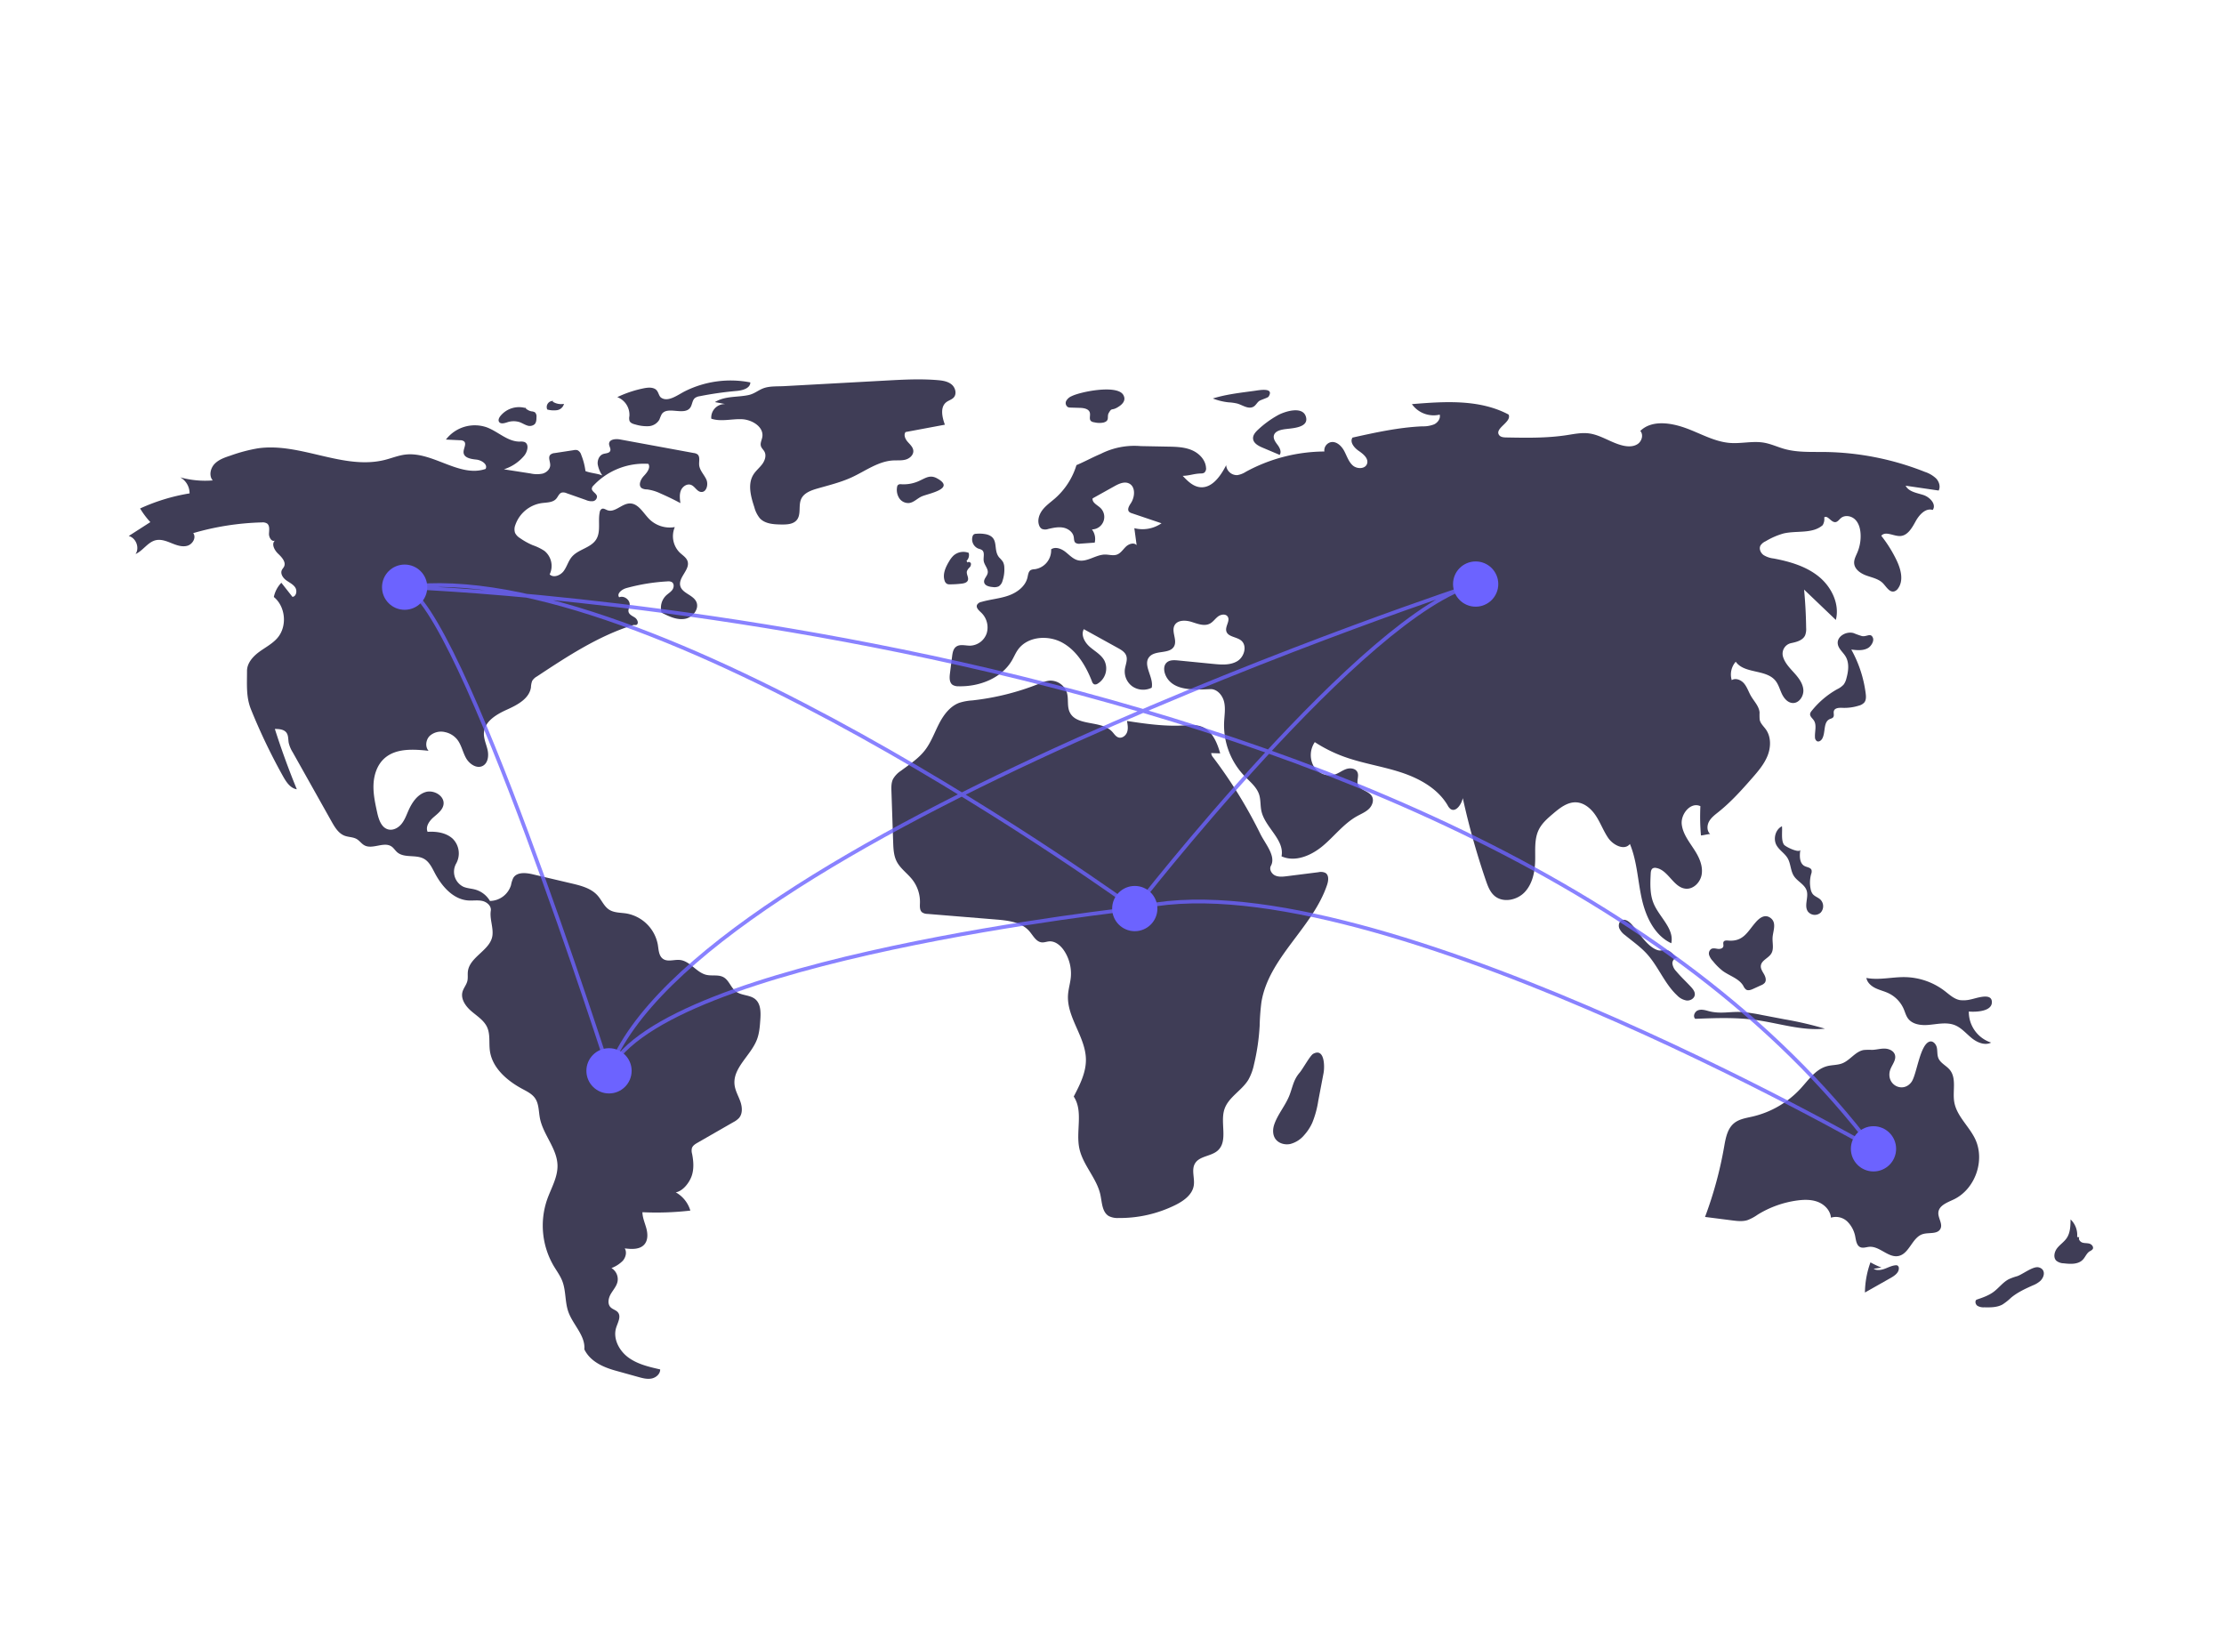 <svg height="873.979" viewBox="0 0 1176.606 873.979" width="1176.606" xmlns="http://www.w3.org/2000/svg"><g transform="translate(-11.697 -13.011)"><path d="m1095.664 225.463c-133.542-185.83-415.645-261.211-693.083-180.024-146.673 42.921-288.094 128.92-358.178 295.441-125.283 297.675 137.765 392.745 309.77 423.045 83.172 14.651 161.507 39.263 233.089 72.771 128.783 60.284 356.739 113.702 528.632-137.409 124.589-182.006 68.722-350.042-20.23-473.823z" fill="rgba(0, 0, 0, 0)"/><path d="m321.429 262.228a34.385 34.385 0 0 0 -2.248-8.605 3.895 3.895 0 0 0 -1.98-2.439 4.08 4.08 0 0 0 -1.965-.022l-10.087 1.544a3.867 3.867 0 0 0 -2.302.894c-1.314 1.382-.02 3.607-.06 5.513-.045 2.143-1.95 3.883-4.015 4.459a15.177 15.177 0 0 1 -6.38-.079l-14.105-2.192a23.256 23.256 0 0 0 10.671-7.121c1.856-2.199 2.844-6.304.161-7.345a6.585 6.585 0 0 0 -2.45-.197c-6.391.05-11.419-5.286-17.402-7.533a19.241 19.241 0 0 0 -21.655 6.455l7.514.362a3.335 3.335 0 0 1 2.001.534c1.647 1.353-.401 3.952-.169 6.07.301 2.752 3.956 3.34 6.711 3.619s6.25 2.517 4.925 4.948c-13.847 4.769-27.937-9.323-42.479-7.588-3.68.439-7.156 1.885-10.749 2.794-21.951 5.554-44.644-9.264-67.068-6.126a85.163 85.163 0 0 0 -14.64 3.861c-3.052 1.002-6.235 2.085-8.453 4.409s-3.061 6.298-.961 8.729a49.126 49.126 0 0 1 -17.216-1.636 9.645 9.645 0 0 1 4.959 8.5 102.145 102.145 0 0 0 -26.167 7.979 44.073 44.073 0 0 0 5.416 7.215l-11.445 7.353c3.867.974 5.866 6.247 3.617 9.54 4.009-1.784 6.494-6.398 10.782-7.333 2.809-.613 5.667.536 8.331 1.616s5.593 2.126 8.352 1.316 4.793-4.387 3.04-6.666a142.719 142.719 0 0 1 36.253-5.664 4.547 4.547 0 0 1 2.746.521c1.598 1.109 1.178 3.504 1.092 5.447s1.429 4.497 3.165 3.621c-2.043 1.772-.297 5.108 1.664 6.971s4.323 4.434 3.123 6.858c-.313.633-.845 1.139-1.146 1.777-.89 1.884.523 4.081 2.189 5.332s3.707 2.126 4.864 3.858.632 4.765-1.438 5.007l-5.882-7.469a15.314 15.314 0 0 0 -3.974 7.53c6.238 5.099 7.176 15.478 1.954 21.613-2.669 3.135-6.464 5.04-9.776 7.486s-6.377 5.928-6.369 10.045c.014 7.113-.567 13.721 2.099 20.316a312.966 312.966 0 0 0 16.99 35.447c1.681 3.006 3.853 6.301 7.258 6.819q-6.455-15.714-11.621-31.917c2.243.009 4.836.187 6.151 2.004 1.089 1.505.855 3.551 1.193 5.378a16.659 16.659 0 0 0 2.124 4.994l20.549 36.605c1.704 3.034 3.658 6.292 6.913 7.521 2.082.786 4.49.638 6.406 1.769 1.502.887 2.513 2.46 4.044 3.296 4.329 2.361 10.349-2.167 14.394.652 1.157.806 1.893 2.087 2.958 3.01 3.736 3.236 9.865 1.071 14.179 3.485 2.78 1.556 4.22 4.667 5.703 7.486 3.714 7.062 9.723 13.981 17.683 14.543 2.5.177 5.054-.297 7.498.259s4.85 2.689 4.457 5.164c-.673 4.244 1.424 8.891.861 13.151-1.026 7.76-12.032 11.169-12.978 18.939-.207 1.701.117 3.457-.288 5.122-.496 2.041-2.029 3.702-2.574 5.731-1.032 3.844 1.722 7.67 4.748 10.256s6.635 4.816 8.289 8.437c1.748 3.827.89 8.289 1.458 12.457 1.241 9.1 9.102 15.847 17.191 20.197 2.465 1.325 5.111 2.608 6.706 4.908 2.082 3.001 1.875 6.957 2.57 10.543 1.703 8.782 9.095 16.017 9.305 24.96.149 6.356-3.384 12.122-5.495 18.12a42.257 42.257 0 0 0 3.451 35.046c1.579 2.666 3.467 5.18 4.584 8.07 1.993 5.158 1.346 11.02 3.184 16.235 2.43 6.895 9.106 12.589 8.467 19.872 3.031 6.294 9.724 9.387 16.454 11.26l12.062 3.357c2.309.643 4.723 1.291 7.074.825s4.596-2.418 4.535-4.815c-5.915-1.334-12.019-2.752-16.895-6.357s-8.216-10.023-6.366-15.797c.858-2.678 2.683-5.769.948-7.982-.993-1.267-2.81-1.598-3.931-2.753-1.748-1.803-1.147-4.831.109-7.005s3.073-4.116 3.579-6.576a6.861 6.861 0 0 0 -3.216-7.138 17.054 17.054 0 0 0 5.97-3.831c1.57-1.793 2.295-4.557 1.06-6.595 3.668.465 7.997.693 10.405-2.113 1.923-2.24 1.79-5.59 1.031-8.442s-2.044-5.624-2.084-8.575a156.267 156.267 0 0 0 25.353-.86 16.439 16.439 0 0 0 -7.708-9.654c3.811-.645 7.282-5.207 8.486-8.879s.897-7.673.153-11.465a6.152 6.152 0 0 1 -.114-3.004c.429-1.368 1.772-2.202 3.015-2.916l18.914-10.863a11.017 11.017 0 0 0 3.025-2.233c1.982-2.328 1.688-5.841.673-8.725s-2.64-5.595-3.031-8.627c-1.169-9.068 8.538-15.574 11.813-24.109 1.286-3.35 1.548-6.991 1.796-10.57.267-3.844.287-8.31-2.665-10.787-2.829-2.375-7.251-1.845-10.211-4.054-2.714-2.025-3.651-5.958-6.616-7.594-2.693-1.486-6.07-.541-9.065-1.239-5.274-1.23-8.592-7.308-13.978-7.871-3.039-.318-6.478 1.168-8.969-.602-2.195-1.559-2.283-4.694-2.7-7.353a20.536 20.536 0 0 0 -16.575-16.628c-3.133-.502-6.544-.312-9.209-2.033-2.699-1.744-3.937-5.008-6.057-7.422-3.417-3.891-8.798-5.274-13.84-6.459l-20.506-4.821c-3.64-.856-8.332-1.31-10.286 1.879a14.738 14.738 0 0 0 -1.217 3.827 11.85 11.85 0 0 1 -11.144 8.388 13.179 13.179 0 0 0 -7.772-6.013c-2.079-.579-4.305-.644-6.288-1.496a8.833 8.833 0 0 1 -3.833-12.253 10.995 10.995 0 0 0 -1.879-13.225c-3.487-3.131-8.532-3.887-13.207-3.574-1.225-2.672.823-5.687 3.03-7.629s4.886-3.851 5.366-6.751c.756-4.561-5.064-8.026-9.483-6.666s-7.24 5.652-9.104 9.883c-1.07 2.428-1.979 4.984-3.667 7.031s-4.405 3.513-6.975 2.856c-3.639-.93-5.044-5.253-5.849-8.921-1.081-4.922-2.167-9.912-1.941-14.946s1.923-10.203 5.635-13.61c6.049-5.553 15.328-5.009 23.491-4.123-1.929-2.173-1.452-5.835.612-7.881a8.96 8.96 0 0 1 8.121-1.995 11.191 11.191 0 0 1 6.291 3.762c2.32 2.828 2.979 6.647 4.733 9.857s5.696 5.948 8.923 4.226c2.787-1.488 3.23-5.353 2.536-8.435s-2.167-6.08-1.916-9.229c.479-6.01 6.709-9.627 12.206-12.102s11.792-5.804 12.663-11.769a10.73 10.73 0 0 1 .652-3.42 6.709 6.709 0 0 1 2.461-2.315c16.044-10.603 32.355-21.335 50.692-27.129.954-.301 1.066.034 2.038-.203 1.361-.786.459-2.962-.846-3.838s-3.048-1.549-3.379-3.085c-.243-1.129.422-2.238.595-3.381.425-2.807-2.933-5.399-5.541-4.276-1.473-1.951 1.442-4.217 3.798-4.866a103.15 103.15 0 0 1 21.67-3.54 3.903 3.903 0 0 1 2.466.419c1.231.853 1.074 2.808.201 4.025s-2.229 1.981-3.316 3.011a9.053 9.053 0 0 0 -2.348 9.105c3.826 1.946 7.986 3.95 12.223 3.264s7.999-5.447 6.007-9.249c-1.855-3.541-7.426-4.34-8.384-8.221-1.122-4.544 5.31-8.585 3.862-13.035-.635-1.949-2.577-3.097-4.068-4.504a12.221 12.221 0 0 1 -2.674-13.552 15.419 15.419 0 0 1 -13.523-4.232c-3.234-3.264-5.815-8.414-10.408-8.267-4.215.134-7.845 5.051-11.786 3.551-.97-.369-1.992-1.12-2.931-.68a2.422 2.422 0 0 0 -1.093 1.815c-1.002 4.788.721 10.244-1.888 14.382-2.84 4.503-9.409 5.127-12.852 9.187-1.869 2.204-2.593 5.174-4.311 7.498s-5.364 3.801-7.425 1.776a10.235 10.235 0 0 0 -2.78-12.445 27.309 27.309 0 0 0 -6.141-2.987 36.422 36.422 0 0 1 -6.861-3.824 6.758 6.758 0 0 1 -2.519-2.695 6.141 6.141 0 0 1 .172-4.262 17.426 17.426 0 0 1 13.867-11.494c2.745-.373 5.94-.242 7.756-2.333.961-1.107 1.465-2.78 2.861-3.229a4.219 4.219 0 0 1 2.641.325l10.245 3.606a7.191 7.191 0 0 0 3.65.604 2.474 2.474 0 0 0 2.14-2.6c-.327-1.701-2.945-2.518-2.707-4.234a2.827 2.827 0 0 1 .857-1.441 36.629 36.629 0 0 1 29.051-11.472c1.293 2.124-.752 4.639-2.454 6.452s-3.069 5.052-1.011 6.448a5.643 5.643 0 0 0 2.728.614 23.819 23.819 0 0 1 7.261 2.202q5.311 2.311 10.417 5.057c-.301-2.245-.588-4.609.263-6.708s3.269-3.745 5.381-2.928c2.036.788 3.079 3.483 5.248 3.73 2.893.329 4.034-3.944 2.826-6.593s-3.6-4.867-3.8-7.772c-.135-1.96.611-4.39-.954-5.576a4.26 4.26 0 0 0 -1.847-.648l-39.084-7.192c-2.321-.427-5.674-.1-5.777 2.258-.057 1.316 1.118 2.618.597 3.828-.556 1.291-2.381 1.173-3.711 1.63-2.063.709-3.098 3.158-2.9 5.331a14.834 14.834 0 0 0 2.448 6.008c-2.542-1.063-6.391-1.259-8.934-2.322z" fill="#3f3d56"/><path d="m290.244 229.051a12.656 12.656 0 0 0 -13.902 4.164c-.644.847-1.184 2.015-.645 2.933.772 1.315 2.741.796 4.192.325a10.549 10.549 0 0 1 6.621-.158c1.363.468 2.581 1.295 3.95 1.745a3.978 3.978 0 0 0 4.056-.593c.939-.958.998-2.447 1-3.788a3.047 3.047 0 0 0 -.776-2.504 3.981 3.981 0 0 0 -1.796-.531 6.185 6.185 0 0 1 -3.619-2.115" fill="#3f3d56"/><path d="m304.337 225.127a3.22 3.22 0 0 0 -3.112 4.534 13.05 13.05 0 0 0 5.203.339 4.447 4.447 0 0 0 3.637-3.334 8.372 8.372 0 0 1 -5.928-1.132" fill="#3f3d56"/><path d="m351.62 218.574a59.853 59.853 0 0 0 -13.342 4.532 10.024 10.024 0 0 1 6.402 10.068 5.243 5.243 0 0 0 .061 2.489c.49 1.188 1.91 1.634 3.158 1.939a20.823 20.823 0 0 0 6.927.884 7.056 7.056 0 0 0 5.734-3.504 24.972 24.972 0 0 1 1.192-2.819c2.992-4.557 11.881.953 15.094-3.451 1.132-1.552 1.028-3.887 2.503-5.116a5.624 5.624 0 0 1 2.574-.982 180.731 180.731 0 0 1 19.548-2.784c3.109-.271 7.162-1.387 7.188-4.508a54.149 54.149 0 0 0 -34.541 4.647c-3.85 1.929-8.943 5.985-12.652 3.429-1.389-.957-1.32-3.535-3.231-4.612-1.954-1.101-4.541-.653-6.615-.212z" fill="#3f3d56"/><path d="m389.919 225.736 5.497 1.056a7.124 7.124 0 0 0 -7.413 7.72c5.148 1.72 10.761.046 16.184.275s11.733 4.102 10.807 9.451c-.28 1.617-1.214 3.233-.728 4.801.34 1.099 1.31 1.878 1.856 2.89 1.14 2.109.229 4.776-1.21 6.693s-3.374 3.446-4.637 5.483c-3.142 5.067-1.357 11.617.515 17.277a15.231 15.231 0 0 0 2.929 5.849c2.773 2.948 7.292 3.205 11.338 3.264 2.945.043 6.32-.103 8.182-2.385 2.432-2.979.731-7.628 2.332-11.125 1.454-3.176 5.159-4.538 8.515-5.504 6.149-1.77 12.416-3.275 18.229-5.949 7.219-3.32 13.965-8.495 21.899-8.922 2.226-.12 4.507.143 6.651-.467s4.181-2.464 4.019-4.687c-.139-1.9-1.746-3.294-3.002-4.726s-2.242-3.634-1.088-5.149l20.797-3.884c-1.474-4.017-2.623-9.309.765-11.924 1.222-.944 2.859-1.321 3.899-2.461 1.774-1.944.882-5.293-1.166-6.946s-4.816-2.037-7.438-2.255c-9.119-.757-18.29-.257-27.426.244q-26.79 1.468-53.58 2.937c-3.595.197-7.746-.104-11.044 1.123-2.792 1.038-4.776 2.945-7.969 3.614-5.894 1.236-12.38.4-17.714 3.709z" fill="#3f3d56"/><path d="m488.403 269.189a2.212 2.212 0 0 0 -1.6.363 2.02 2.02 0 0 0 -.521 1.234 8.149 8.149 0 0 0 1.184 5.832 5.711 5.711 0 0 0 5.228 2.506c2.475-.316 4.3-2.427 6.575-3.458 3.507-1.587 18.403-4.061 8.099-9.627-3.551-1.918-5.845-.225-8.644 1.039a19.669 19.669 0 0 1 -10.321 2.111z" fill="#3f3d56"/><path d="m578.653 222.593a5.883 5.883 0 0 0 -2.862 2.492 2.514 2.514 0 0 0 .943 3.335 3.752 3.752 0 0 0 1.404.223l4.892.146c2.078.062 4.674.505 5.233 2.508.415 1.487-.513 3.398.606 4.461a3.155 3.155 0 0 0 1.664.649 11.341 11.341 0 0 0 4.929.159c3.56-.955 1.689-3.127 2.81-5.062 1.715-2.96 1.418-1.168 4.441-2.864 2.232-1.253 5.116-3.525 3.253-6.718-3.24-5.553-22.533-1.713-27.313.672z" fill="#3f3d56"/><path d="m675.212 219.802-2.841.379c-6.406.855-12.848 1.718-19.018 3.641a31.652 31.652 0 0 0 8.329 2.044 25.585 25.585 0 0 1 4.665.663c2.725.811 5.471 2.906 8.104 1.833 1.632-.665 2.165-2.365 3.517-3.266.934-.622 4.475-1.629 4.871-2.257 3.201-5.075-5.168-3.366-7.628-3.038z" fill="#3f3d56"/><path d="m687.686 232.713a53.277 53.277 0 0 0 -10.483 7.677c-1.335 1.255-2.698 2.815-2.577 4.643.161 2.429 2.749 3.839 4.991 4.788l9.081 3.845c1.102-1.553.093-3.696-1.045-5.222s-2.492-3.291-1.989-5.128c.574-2.095 3.129-2.81 5.271-3.171 3.491-.588 12.907-.541 11.776-6.167-1.333-6.629-11.521-3.225-15.025-1.266z" fill="#3f3d56"/><path d="m685.86 607.84c-.865 2.503-.947 5.451.549 7.637 1.678 2.452 5.036 3.366 7.942 2.744a14.307 14.307 0 0 0 7.374-4.741 25.392 25.392 0 0 0 4.241-6.504 50.767 50.767 0 0 0 3.144-11.502l2.82-14.804c.63-3.309.606-13.452-5.475-10.147-1.661.903-5.508 8.031-7.249 10.053-3.138 3.643-3.553 7.178-5.205 11.592-2.069 5.528-6.227 10.136-8.14 15.673z" fill="#3f3d56"/><path d="m1007.042 683.597a44.332 44.332 0 0 1 -5.778-2.751 48.707 48.707 0 0 0 -2.929 15.965l13.616-7.705c2.048-1.159 4.37-2.769 4.326-5.123a1.621 1.621 0 0 0 -.753-1.474 1.836 1.836 0 0 0 -.955-.112c-2.019.168-3.86 1.162-5.764 1.853s-4.132 1.056-5.879.031" fill="#3f3d56"/><path d="m1078.869 688.172a29.472 29.472 0 0 0 -4.366 1.567c-3.125 1.59-5.25 4.609-8.062 6.703-2.691 2.004-5.93 3.104-9.11 4.174-.935.827-.506 2.492.51 3.218a6.315 6.315 0 0 0 3.596.808c3.303.073 6.784.105 9.677-1.491a30.518 30.518 0 0 0 4.556-3.616c3.383-2.823 7.446-4.685 11.467-6.485a13.162 13.162 0 0 0 3.997-2.39c2.527-2.49 2.705-6.331-.939-7.178-2.944-.685-8.523 3.782-11.326 4.689z" fill="#3f3d56"/><path d="m1110.605 667.441a11.359 11.359 0 0 0 -3.475-9.307c-.037 3.428-.141 7.079-2.069 9.914-1.374 2.02-3.527 3.384-5.032 5.307s-2.173 4.973-.408 6.661a6.615 6.615 0 0 0 3.92 1.35c3.514.414 7.581.644 10.045-1.894 1.345-1.386 1.999-3.438 3.64-4.456a4.429 4.429 0 0 0 1.597-1.143c.677-1.077-.399-2.496-1.611-2.884s-2.547-.206-3.764-.574-2.335-1.738-1.71-2.846" fill="#3f3d56"/><path d="m1054.2 541.77a15.795 15.795 0 0 1 -5.636.332c-3.128-.575-5.563-2.933-8.088-4.866a35.677 35.677 0 0 0 -20.846-7.283c-6.863-.13-13.789 1.73-20.529.433.44 2.449 2.536 4.286 4.772 5.378s4.704 1.641 6.951 2.711a16.597 16.597 0 0 1 8.039 8.363c.724 1.689 1.179 3.528 2.275 5.003 2.241 3.015 6.488 3.677 10.236 3.43 4.887-.321 9.991-1.727 14.537.094 3.478 1.393 5.967 4.437 8.871 6.804s6.994 4.124 10.329 2.416a17.075 17.075 0 0 1 -11.814-16.43c3.27.301 12.69.184 12.183-5.373-.43-4.709-8.471-1.52-11.28-1.012z" fill="#3f3d56"/><path d="m1011.417 580.087c.581-3.185 3.757-5.997 2.767-9.08-.684-2.132-3.156-3.184-5.394-3.237s-4.437.614-6.675.677a32.53 32.53 0 0 0 -4.371.062c-4.442.73-7.181 5.387-11.367 7.042-2.546 1.007-5.406.814-8.053 1.51-6.01 1.58-9.813 7.259-14.014 11.838a50.011 50.011 0 0 1 -25.384 14.804c-3.417.791-7.09 1.297-9.807 3.517-3.597 2.939-4.482 7.977-5.282 12.552a207.333 207.333 0 0 1 -10.093 37.051l14.27 1.822c2.713.346 5.524.685 8.139-.118a23.628 23.628 0 0 0 5.353-2.852 53.442 53.442 0 0 1 20.879-7.537c3.737-.513 7.655-.607 11.162.782s6.516 4.539 6.809 8.3a8.767 8.767 0 0 1 8.762 2.131 15.231 15.231 0 0 1 4.183 8.351c.376 1.952.752 4.292 2.564 5.111 1.478.668 3.173-.051 4.79-.181 5.486-.439 10.039 5.958 15.432 4.857 5.784-1.181 7.203-9.843 12.846-11.578 3.241-.996 7.786.215 9.338-2.799 1.368-2.657-1.361-5.723-1.08-8.698.346-3.663 4.667-5.218 7.998-6.781 11.484-5.389 16.934-20.845 11.369-32.245-3.297-6.754-9.785-12.071-10.983-19.491-.922-5.709 1.329-12.366-2.311-16.859-1.852-2.286-4.987-3.548-6.088-6.275-.694-1.717-.415-3.665-.788-5.479s-1.956-3.711-3.747-3.241c-5.199 1.365-6.858 17.425-9.641 21.327-4.231 5.932-12.917 2.024-11.585-5.284z" fill="#3f3d56"/><path d="m915.322 547.838c-1.777-.498-3.717-.989-5.419-.277s-2.696 3.211-1.33 4.451c10.688-.416 21.442-.83 32.04.622 12.21 1.672 24.294 5.815 36.558 4.596a186.054 186.054 0 0 0 -21.326-4.949l-12.006-2.293a92.83 92.83 0 0 0 -9.749-1.506c-6.849-.566-12.033 1.244-18.768-.644z" fill="#3f3d56"/><path d="m926.023 510.612c-.887-.074-1.986-.138-2.445.625-.439.729.063 1.692-.172 2.509-.322 1.117-1.785 1.402-2.937 1.25s-2.398-.516-3.419.039a2.898 2.898 0 0 0 -1.121 3.292 8.475 8.475 0 0 0 1.976 3.15 32.185 32.185 0 0 0 5.128 5.143c3.674 2.712 8.65 4.018 10.964 7.955a5.278 5.278 0 0 0 1.464 1.971c1.111.704 2.559.168 3.755-.378l4.192-1.915a4.762 4.762 0 0 0 1.96-1.333c.958-1.299.369-3.147-.434-4.547s-1.833-2.849-1.66-4.454c.308-2.862 3.987-3.956 5.5-6.405 1.525-2.468.532-5.648.708-8.544.206-3.387 2.334-7.792-1.09-10.323-2.91-2.151-5.691-.163-7.78 2.211-4.406 5.007-6.489 10.429-14.588 9.753z" fill="#3f3d56"/><path d="m951.468 460.009c1.431 2.74 4.415 4.376 5.975 7.044 1.692 2.893 1.499 6.63 3.334 9.434 1.883 2.877 5.672 4.404 6.728 7.675 1.153 3.572-1.463 7.913.622 11.034a4.632 4.632 0 0 0 6.794.624 4.984 4.984 0 0 0 -.206-6.954c-1.234-1.126-3.007-1.612-4.038-2.927a6.141 6.141 0 0 1 -1.046-2.546 16.669 16.669 0 0 1 .262-7.989 3.555 3.555 0 0 0 .201-2.09c-.464-1.349-2.29-1.444-3.572-2.07-2.911-1.421-2.841-5.53-2.332-8.729-.339 2.13-7.926-1.493-8.72-2.699-1.578-2.397-.719-7.02-1.032-9.669-3.407 1.642-4.721 6.51-2.972 9.861z" fill="#3f3d56"/><path d="m875.031 502.171c-1.4-1.568-3.51-3.208-5.387-2.262-1.432.721-1.826 2.703-1.265 4.205a9.257 9.257 0 0 0 3.055 3.642c3.913 3.227 8.126 6.139 11.539 9.89 6.108 6.713 9.344 15.77 15.987 21.954a8.967 8.967 0 0 0 5.034 2.724c1.935.18 4.109-1.059 4.331-2.99.183-1.591-.926-3.014-2.009-4.193-2.581-2.807-5.406-5.391-7.842-8.323a6.994 6.994 0 0 1 -2.004-4.186c-.012-1.579 1.428-3.232 2.958-2.841-1.861-.476-3.241-3.576-5.972-4.159-2.282-.487-2.835.926-5.551-.239-5.181-2.222-9.245-9.161-12.873-13.223z" fill="#3f3d56"/><path d="m996.764 349.525a42.899 42.899 0 0 1 -4.377-1.563c-3.847-1.155-8.936 1.673-8.423 5.656.341 2.647 2.804 4.431 4.164 6.727 2.017 3.404 1.479 7.722.419 11.535a9.017 9.017 0 0 1 -1.455 3.282 11.116 11.116 0 0 1 -3.447 2.48 46.103 46.103 0 0 0 -13.49 11.46 3.303 3.303 0 0 0 -.815 1.536c-.183 1.345 1.168 2.325 1.933 3.446 1.698 2.492.471 5.845.638 8.855a2.504 2.504 0 0 0 1.055 2.197c1.023.52 2.236-.363 2.791-1.368 1.841-3.335.454-8.687 3.907-10.295.653-.304 1.445-.432 1.881-1.006.691-.91.024-2.258.375-3.346.526-1.633 2.76-1.707 4.475-1.634a25.398 25.398 0 0 0 8.724-1.161 5.807 5.807 0 0 0 2.888-1.672c1.032-1.288.941-3.12.734-4.758a64.492 64.492 0 0 0 -7.62-23.25c3.033.387 6.333.723 8.95-.858 1.466-.885 3.223-3.532 2.496-5.334-1.15-2.849-3.226-.451-5.804-.927z" fill="#3f3d56"/><path d="m607.915 394.431c.363 1.947.72 3.997.082 5.871s-2.645 3.441-4.54 2.867c-1.471-.446-2.32-1.925-3.365-3.052-5.808-6.27-18.912-2.64-22.5-10.397-1.464-3.166-.469-6.959-1.468-10.301a9.169 9.169 0 0 0 -9.285-6.308 19.08 19.08 0 0 0 -5.343 1.595 134.727 134.727 0 0 1 -35.401 8.854 29.087 29.087 0 0 0 -6.802 1.238c-4.988 1.808-8.396 6.432-10.821 11.151s-4.216 9.827-7.468 14.019c-3.417 4.406-8.206 7.491-12.673 10.828a12.93 12.93 0 0 0 -4.181 4.382c-.968 1.988-.914 4.301-.839 6.511l.913 26.844c.117 3.453.265 7.029 1.81 10.119 1.93 3.858 5.742 6.386 8.386 9.794a19.183 19.183 0 0 1 3.98 12.251c-.056 1.777-.233 3.879 1.151 4.995a5.062 5.062 0 0 0 2.83.814l36.312 2.972c6.387.523 13.466 1.382 17.637 6.249 1.968 2.297 3.549 5.6 6.564 5.846 1.293.106 2.551-.425 3.845-.528 3.263-.258 6.13 2.218 7.939 4.946a21.943 21.943 0 0 1 3.525 14.08c-.297 3.112-1.261 6.137-1.469 9.256-.791 11.868 9.269 22.179 9.464 34.071.115 6.995-3.206 13.531-6.444 19.733 5.225 7.916.947 18.457 3.027 27.711 1.974 8.78 9.294 15.653 11.118 24.465.835 4.034.883 8.998 4.441 11.076a10.122 10.122 0 0 0 5.025 1.006 66.242 66.242 0 0 0 30.165-6.867c4.399-2.183 8.957-5.441 9.725-10.291.62-3.911-1.364-8.286.655-11.693 2.379-4.015 8.473-3.697 11.974-6.784 5.679-5.008 1.251-14.56 3.551-21.773 2.068-6.484 9.187-9.929 12.716-15.748a27.986 27.986 0 0 0 2.955-8.009 114.243 114.243 0 0 0 3.007-20.426 122.436 122.436 0 0 1 .924-12.511c3.805-23.638 27.173-39.466 34.76-62.174.725-2.169 1.065-5.057-.864-6.284a5.525 5.525 0 0 0 -3.674-.385l-16.739 2.11c-2.079.262-4.283.507-6.192-.356s-3.278-3.279-2.265-5.114c2.843-5.15-3.005-11.657-5.603-16.935a249.894 249.894 0 0 0 -24.885-40.357 4.102 4.102 0 0 1 -1.091-2.369l4.751.158c-1.604-5.754-4.25-12.051-9.841-14.156-3.15-1.186-6.639-.776-10-.592-9.627.526-19.948-.928-29.477-2.401z" fill="#3f3d56"/><path d="m637.399 264.755c2.519 2.675 5.342 5.512 8.987 5.978 6.438.824 11.067-5.834 14.014-11.617a5.676 5.676 0 0 0 5.923 5.251 11.693 11.693 0 0 0 4.455-1.742 87.765 87.765 0 0 1 41.579-10.748 4.49 4.49 0 0 1 3.429-4.936c2.955-.586 5.618 1.969 7.043 4.624s2.315 5.731 4.58 7.718 6.65 1.9 7.545-.977c.859-2.762-2.019-5.118-4.409-6.746s-4.91-4.642-3.301-7.046c12.213-2.704 24.502-5.417 37-5.955a15.494 15.494 0 0 0 6.228-1.073c1.906-.935 3.421-3.058 2.908-5.119a14.104 14.104 0 0 1 -14.718-5.552c17.341-1.431 35.785-2.651 51.153 5.509 1.844 3.959-7.555 7.253-5.04 10.824.802 1.139 2.409 1.272 3.802 1.298 10.679.198 21.421.393 31.98-1.22 3.859-.589 7.756-1.421 11.63-.943 6.453.796 11.972 5.101 18.32 6.505 2.584.571 5.481.591 7.659-.912s3.114-4.925 1.329-6.878c5.977-5.858 15.897-4.406 23.783-1.602s15.355 7.327 23.701 7.953c5.985.448 12.053-1.162 17.966-.138 3.716.643 7.175 2.296 10.807 3.312 6.869 1.921 14.136 1.515 21.268 1.608a149.022 149.022 0 0 1 53.106 10.553 15.789 15.789 0 0 1 5.904 3.488c1.573 1.685 2.376 4.303 1.318 6.351l-17.473-2.553c1.646 3.241 5.905 3.793 9.364 4.911s7.045 4.938 4.966 7.92c-3.748-1.193-7.144 2.554-9.037 6.001s-4.2 7.576-8.127 7.786c-3.517.188-7.77-2.806-10.062-.133a68.629 68.629 0 0 1 8.085 12.927c2.265 4.718 3.878 10.663.817 14.908a3.864 3.864 0 0 1 -2.066 1.602c-2.5.633-4.124-2.425-5.917-4.279-2.259-2.336-5.676-2.997-8.735-4.093s-6.282-3.25-6.521-6.491c-.149-2.016.916-3.891 1.7-5.754a22.17 22.17 0 0 0 1.684-9.944c-.172-2.735-.939-5.581-2.903-7.492s-5.356-2.517-7.465-.767c-.984.817-1.773 2.123-3.05 2.172-2.258.086-3.991-3.85-5.808-2.506a6.172 6.172 0 0 1 -.839 4.128c-5.421 4.714-13.748 2.72-20.736 4.385a38.921 38.921 0 0 0 -9.461 4.132 6.087 6.087 0 0 0 -2.704 2.27c-.872 1.695.089 3.866 1.627 4.993a12.917 12.917 0 0 0 5.365 1.831c8.52 1.614 17.163 4.111 23.889 9.583s11.137 14.518 9.009 22.924l-16.801-16.054q.957 10.111 1.086 20.277a9.116 9.116 0 0 1 -.533 3.9c-1.198 2.645-4.444 3.536-7.289 4.12a5.709 5.709 0 0 0 -4.383 7.315c1.011 3.294 3.531 5.863 5.838 8.422s4.578 5.468 4.88 8.9-2.288 7.302-5.725 7.063c-2.606-.181-4.539-2.514-5.651-4.878s-1.773-4.997-3.443-7.006c-5.055-6.08-16.409-3.475-20.937-9.956a10.241 10.241 0 0 0 -2.118 9.746c2.107-1.319 4.991-.093 6.574 1.823s2.33 4.373 3.573 6.525c1.677 2.904 4.347 5.479 4.581 8.825a28.845 28.845 0 0 0 .064 3.795c.416 2.027 2.129 3.483 3.317 5.177 2.764 3.943 2.628 9.359.846 13.833s-4.983 8.212-8.153 11.836c-5.538 6.33-11.189 12.623-17.754 17.88-1.873 1.5-3.873 2.975-5.039 5.072s-1.227 5.041.566 6.636c-1.283.064-3.584.695-4.866.759a113.141 113.141 0 0 1 -.293-15.477c-5.063-2.431-10.514 4.079-9.86 9.657s4.688 10.054 7.56 14.88c2.1 3.529 3.662 7.644 2.96 11.69s-4.313 7.779-8.405 7.423c-6.508-.568-9.23-9.91-15.674-10.979a2.633 2.633 0 0 0 -1.696.168c-.957.525-1.123 1.805-1.177 2.895-.264 5.349-.492 10.911 1.596 15.843 3.055 7.215 10.946 13.275 9.291 20.933-8.918-4.145-13.554-14.146-15.66-23.752s-2.456-19.691-6.23-28.772c-2.865 3.673-8.888.637-11.507-3.216-2.482-3.653-4.01-7.878-6.419-11.581s-6.097-7.017-10.509-7.221c-4.625-.213-8.637 2.961-12.165 5.96-2.901 2.466-5.879 5.029-7.575 8.439-2.468 4.961-1.822 10.809-1.941 16.349-.129 5.989-1.398 12.307-5.479 16.691s-11.615 5.911-16.117 1.96c-2.35-2.063-3.488-5.145-4.502-8.103a396.684 396.684 0 0 1 -12.188-43.511c-.756 3.36-3.707 7.692-6.526 5.712a5.844 5.844 0 0 1 -1.504-1.937c-5.258-8.912-14.996-14.258-24.835-17.463s-20.191-4.7-29.92-8.223a75.787 75.787 0 0 1 -15.521-7.731 12.207 12.207 0 0 0 -.746 12.487c2.158 3.822 7.042 6.033 11.223 4.697 2.16-.69 3.985-2.19 6.129-2.931s5.021-.377 5.958 1.688c.897 1.977-.459 4.368.214 6.432 1.025 3.144 5.766 3.386 7.424 6.247 1.234 2.128.219 4.955-1.543 6.672s-4.111 2.66-6.261 3.855c-6.976 3.879-11.937 10.502-18.034 15.654s-14.699 8.914-21.965 5.609c1.732-8.77-8.715-15.209-10.637-23.939-.633-2.874-.305-5.926-1.208-8.726-1.308-4.054-4.905-6.842-7.856-9.915a38.912 38.912 0 0 1 -10.673-28.31c.159-3.608.822-7.275 0-10.792s-3.734-6.921-7.342-6.762c-8.241.364-18.623.977-22.947-6.048-1.543-2.507-2.215-6.18.016-8.101 1.574-1.355 3.897-1.227 5.964-1.024l18.568 1.827c4.343.427 9.037.78 12.764-1.491s5.342-8.297 1.891-10.968c-2.521-1.952-7.039-1.846-7.772-4.949-.61-2.584 2.25-5.517.705-7.677-1.108-1.549-3.598-1.119-5.108.042s-2.604 2.859-4.293 3.738c-2.963 1.542-6.503.074-9.691-.923s-7.461-1.082-9.007 1.879c-1.729 3.311 1.534 7.65-.182 10.968-2.269 4.387-9.953 1.889-13.139 5.663-3.656 4.33 2.488 10.786 1.255 16.318a10.158 10.158 0 0 1 -10.007-.562 9.72 9.72 0 0 1 -4.201-9.051c.305-2.488 1.603-5.028.733-7.38-.703-1.901-2.612-3.033-4.386-4.013l-18.044-9.971c-1.675 3.108.443 6.96 3.091 9.295s5.967 4.092 7.707 7.164a9.404 9.404 0 0 1 -3.539 12.398 2.171 2.171 0 0 1 -1.789.312 2.495 2.495 0 0 1 -1.16-1.56c-3.184-8.147-7.964-16.18-15.606-20.436s-18.623-3.381-23.634 3.789c-1.19 1.703-1.989 3.644-3.026 5.444-5.509 9.565-17.319 14.095-28.354 13.799a5.63 5.63 0 0 1 -3.093-.727c-1.783-1.232-1.703-3.845-1.43-5.995l1.158-9.124c.233-1.832.57-3.857 2.02-5.001 2.044-1.612 4.993-.595 7.596-.632a9.627 9.627 0 0 0 8.738-6.744 10.849 10.849 0 0 0 -3.02-10.789c-1.193-1.121-2.795-2.528-2.164-4.039a3.339 3.339 0 0 1 2.342-1.577c4.676-1.358 9.617-1.714 14.215-3.316s9.057-4.88 10.146-9.626c.334-1.454.486-3.216 1.792-3.937a5.374 5.374 0 0 1 2.071-.423 10.078 10.078 0 0 0 8.644-10.506c2.204-1.54 5.291-.407 7.423 1.231s4.014 3.801 6.608 4.507c4.834 1.316 9.506-2.964 14.516-2.984 2.107-.008 4.288.737 6.27.022 2.009-.724 3.209-2.724 4.751-4.202s4.248-2.379 5.672-.787l-1.213-8.982a17.658 17.658 0 0 0 14.371-2.598l-15.672-5.295a3.407 3.407 0 0 1 -1.466-.784c-1.139-1.227-.008-3.139.919-4.533 2.216-3.336 2.589-8.832-1.056-10.493-2.488-1.134-5.344.227-7.732 1.559l-11.439 6.378c-.363 2.174 2.295 3.407 3.943 4.871a6.611 6.611 0 0 1 -4.311 11.552 8.238 8.238 0 0 1 1.471 6.984l-7.696.554a3.334 3.334 0 0 1 -2.496-.487c-.823-.731-.712-2.012-.902-3.096-.46-2.617-3.023-4.451-5.638-4.921s-5.291.133-7.88.728a4.703 4.703 0 0 1 -3.387-.078 3.382 3.382 0 0 1 -1.34-1.691c-1.135-2.753-.074-5.988 1.749-8.342s4.32-4.075 6.561-6.035a38.243 38.243 0 0 0 11.371-17.638c4.237-1.775 8.623-4.187 12.86-5.962a39.35 39.35 0 0 1 21.151-4.098l14.348.274c4.248.081 8.611.185 12.539 1.805s7.379 5.122 7.651 9.362a2.874 2.874 0 0 1 -.92 2.627 3.39 3.39 0 0 1 -1.814.409c-3.962.139-5.651 1.126-9.613 1.266z" fill="#3f3d56"/><path d="m523.036 309.723a4.198 4.198 0 0 0 1.145-4.223 7.853 7.853 0 0 0 -8.132 1.536 13.71 13.71 0 0 0 -2.179 2.88c-1.885 3.076-3.553 6.75-2.46 10.189a2.894 2.894 0 0 0 1.325 1.812 3.482 3.482 0 0 0 1.544.242 51.761 51.761 0 0 0 6.214-.382c1.266-.155 2.737-.512 3.226-1.69.643-1.548-.914-3.301-.46-4.915a5.369 5.369 0 0 1 1.326-1.899 2.51 2.51 0 0 0 .782-2.107c-.183-.757-1.343-1.187-1.76-.529" fill="#3f3d56"/><path d="m533.806 295.759a17.385 17.385 0 0 0 -5.631-.354 2.455 2.455 0 0 0 -1.2.273 2.002 2.002 0 0 0 -.739 1.071 5.319 5.319 0 0 0 3.097 6.519 6.655 6.655 0 0 1 1.92.772c1.593 1.236.577 3.761.879 5.754.339 2.238 2.505 4.116 2.108 6.345-.313 1.755-2.188 3.146-1.886 4.903.316 1.841 2.652 2.394 4.514 2.541a5.677 5.677 0 0 0 3.198-.367 4.952 4.952 0 0 0 2.018-2.922 18.729 18.729 0 0 0 .944-7.052 6.687 6.687 0 0 0 -.795-3.113 17.378 17.378 0 0 0 -1.858-2.128c-3.567-4.149.189-10.338-6.567-12.242z" fill="#3f3d56"/><path d="m1002.867 620.795s-273.201-156.823-390.818-127.109c0 0-249.265 26.825-278.154 85.84 0 0-79.237-247.615-108.125-255.868" fill="none" opacity=".8" stroke="#6c63ff" stroke-miterlimit="10" stroke-width="2"/><path d="m333.895 579.526c45.809-122.157 458.5-257.519 458.5-257.519-58.602 14.857-180.346 171.679-180.346 171.679s-257.519-187.362-386.279-170.029c0 0 567.037 18.571 777.097 297.137" fill="none" opacity=".8" stroke="#6c63ff" stroke-miterlimit="10" stroke-width="2"/></g><circle cx="214.074" cy="310.647" fill="#6c63ff" r="11.968"/><circle cx="322.199" cy="566.515" fill="#6c63ff" r="11.968"/><circle cx="780.698" cy="308.996" fill="#6c63ff" r="11.968"/><circle cx="991.171" cy="607.784" fill="#6c63ff" r="11.968"/><circle cx="600.352" cy="480.675" fill="#6c63ff" r="11.968"/></svg>